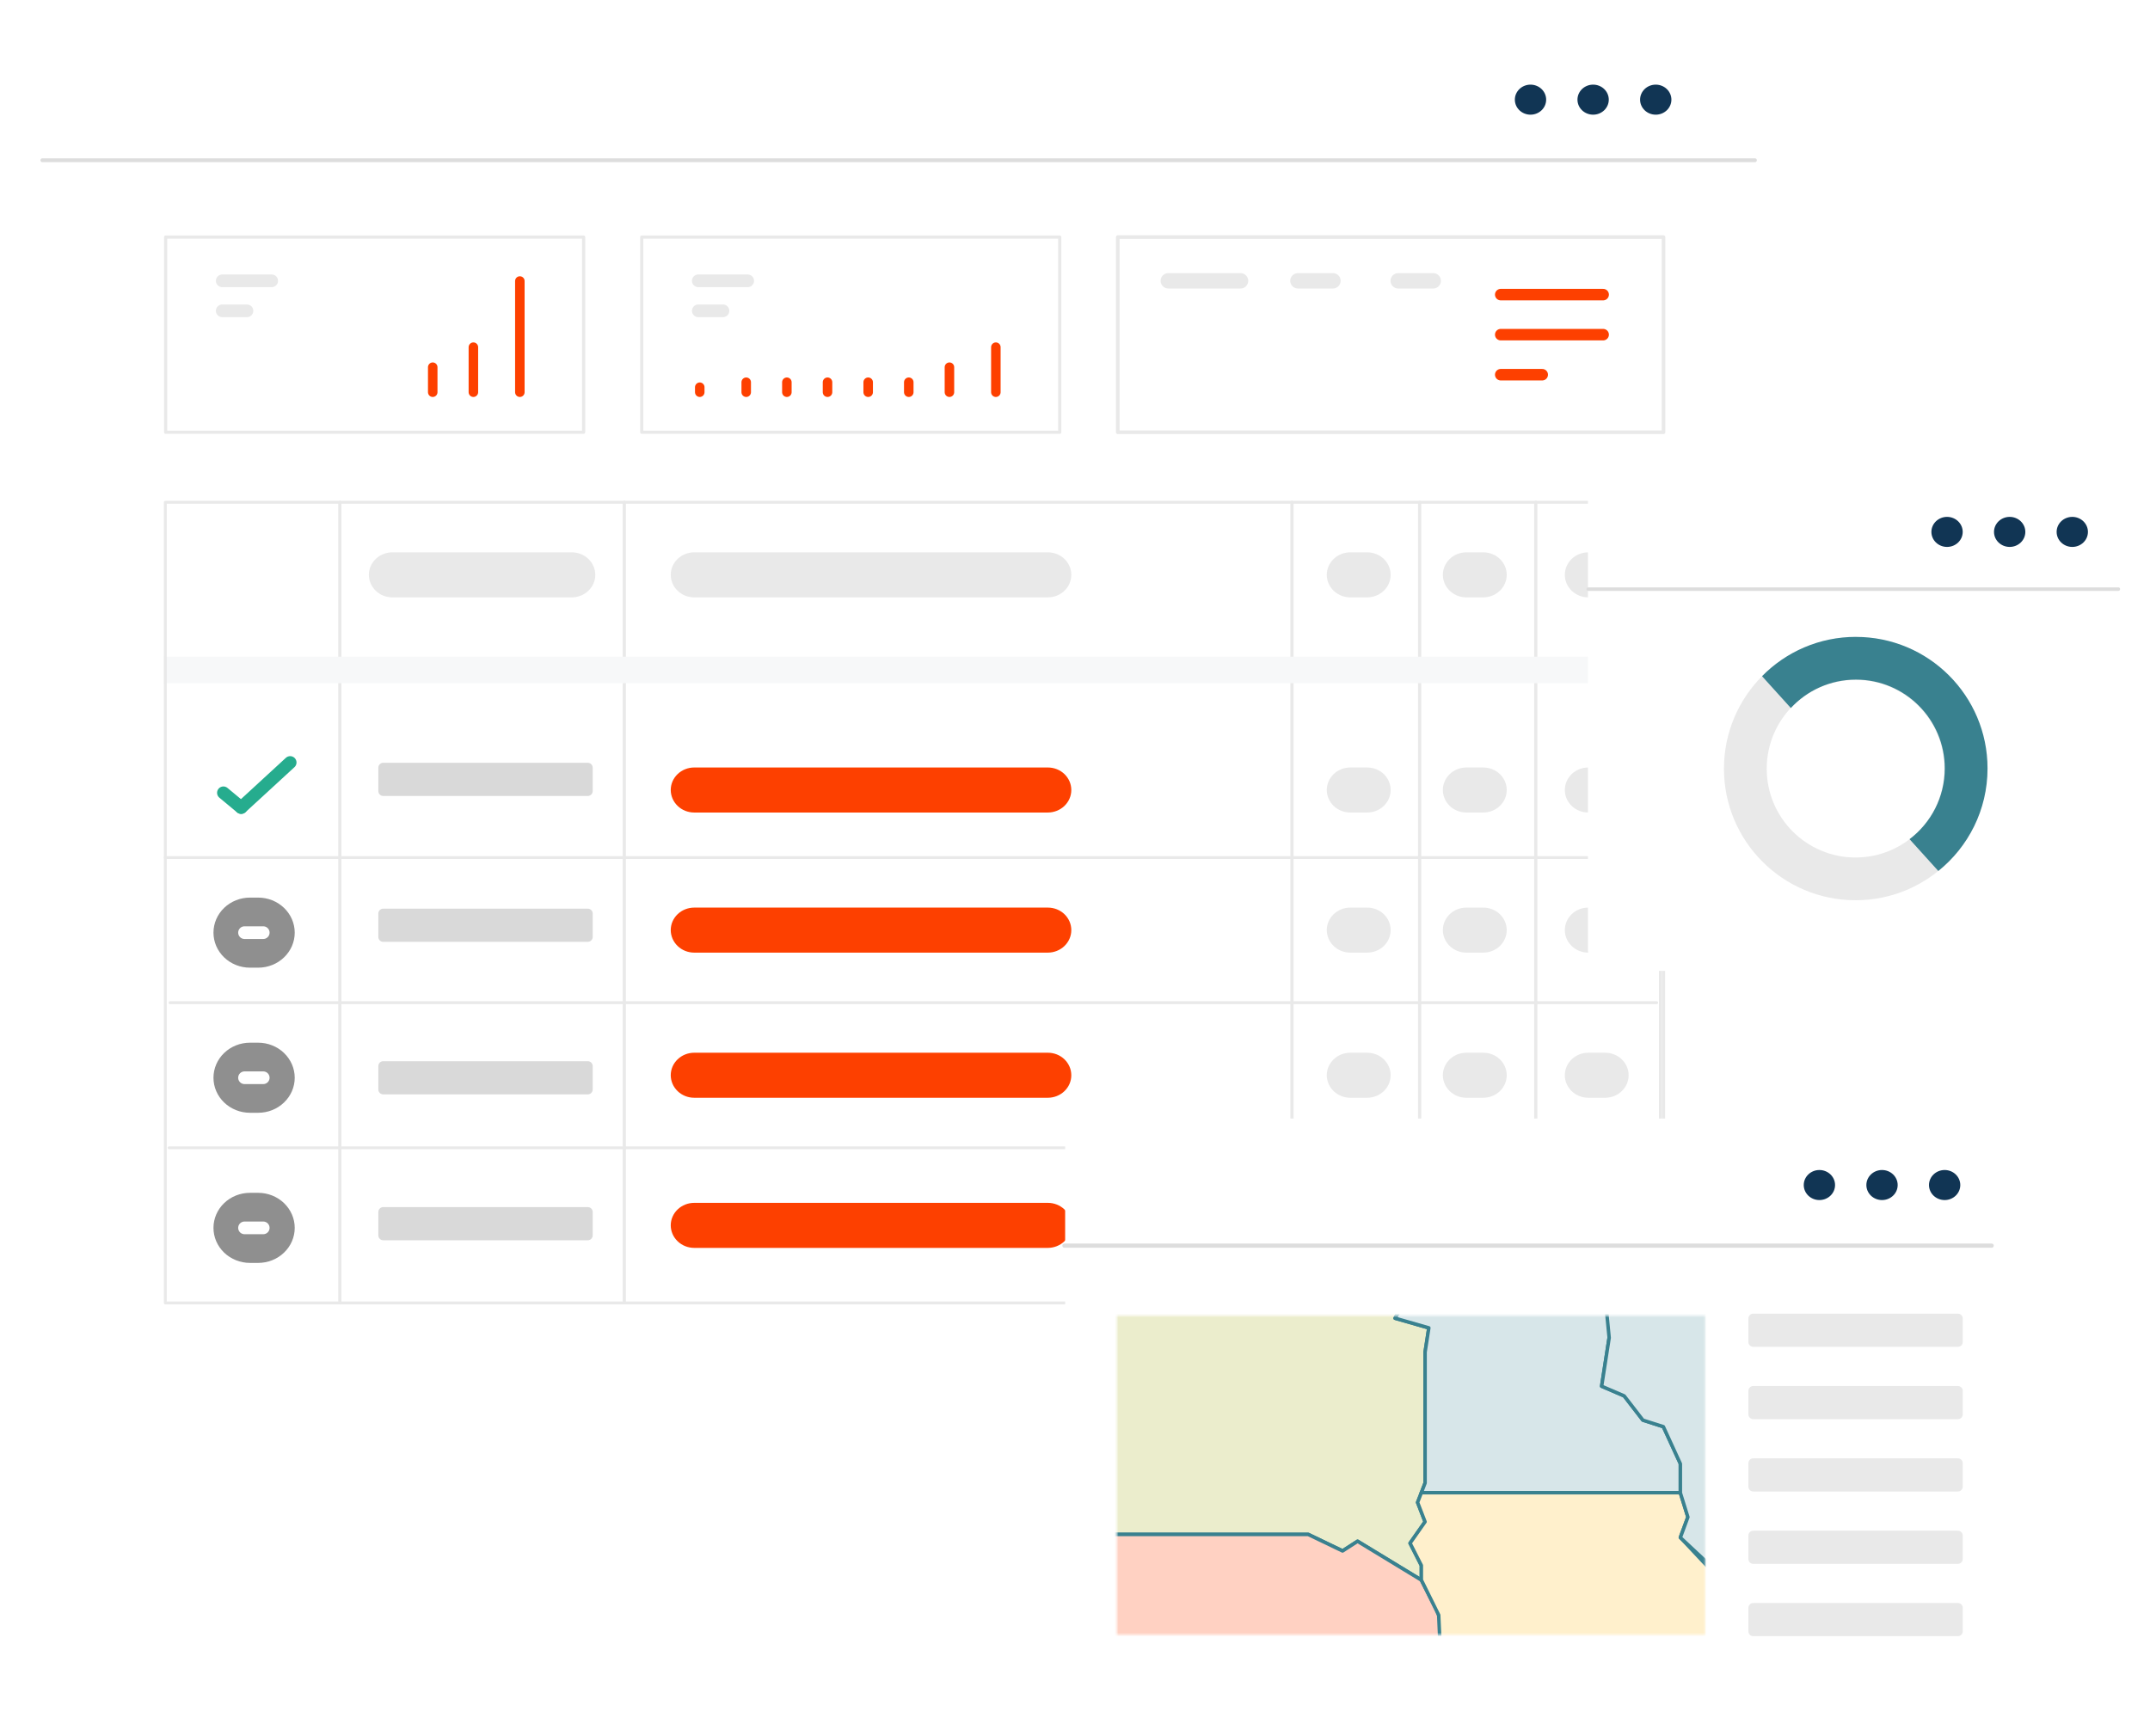 <svg width="1112" height="898" viewBox="0 0 1112 898" fill="none" xmlns="http://www.w3.org/2000/svg">
<g filter="url(#filter0_d_670_380)">
<path d="M883.888 18.732H44.836C30.228 18.732 18.375 32.104 18.375 48.6V685.231C18.375 701.727 30.228 715.099 44.836 715.099H883.888C898.496 715.099 910.349 701.727 910.349 685.231V48.615C910.349 32.12 898.496 18.747 883.888 18.747V18.732Z" fill="white"/>
</g>
<path d="M21.916 82.9H907.656" stroke="#DDDDDD" stroke-width="2" stroke-linecap="round" stroke-linejoin="round"/>
<path d="M856.364 59.325C860.844 59.325 864.461 55.848 864.461 51.555C864.461 47.261 860.828 43.784 856.364 43.784C851.9 43.784 848.268 47.261 848.268 51.555C848.268 55.848 851.885 59.325 856.364 59.325Z" fill="#113554"/>
<path d="M823.978 59.325C828.457 59.325 832.074 55.848 832.074 51.555C832.074 47.261 828.442 43.784 823.978 43.784C819.514 43.784 815.881 47.261 815.881 51.555C815.881 55.848 819.498 59.325 823.978 59.325Z" fill="#113554"/>
<path d="M791.591 59.325C796.07 59.325 799.688 55.848 799.688 51.555C799.688 47.261 796.055 43.784 791.591 43.784C787.127 43.784 783.494 47.261 783.494 51.555C783.494 55.848 787.112 59.325 791.591 59.325Z" fill="#113554"/>
<path d="M301.871 122.647H85.674V223.607H301.871V122.647Z" stroke="#E9E9E9" stroke-width="1.64" stroke-linecap="round" stroke-linejoin="round"/>
<path d="M268.869 202.895V145.375" stroke="#FD4000" stroke-width="4.92" stroke-linecap="round" stroke-linejoin="round"/>
<path d="M244.84 202.895V179.598" stroke="#FD4000" stroke-width="4.92" stroke-linecap="round" stroke-linejoin="round"/>
<path d="M223.812 202.895V189.954" stroke="#FD4000" stroke-width="4.92" stroke-linecap="round" stroke-linejoin="round"/>
<path d="M114.936 145.267H140.519" stroke="#E9E9E9" stroke-width="6.56" stroke-linecap="round" stroke-linejoin="round"/>
<path d="M114.936 160.793H127.727" stroke="#E9E9E9" stroke-width="6.56" stroke-linecap="round" stroke-linejoin="round"/>
<path d="M548.102 122.647H331.904V223.607H548.102V122.647Z" stroke="#E9E9E9" stroke-width="1.64" stroke-linecap="round" stroke-linejoin="round"/>
<path d="M515.066 202.895V179.598" stroke="#FD4000" stroke-width="4.92" stroke-linecap="round" stroke-linejoin="round"/>
<path d="M491.055 202.895V189.954" stroke="#FD4000" stroke-width="4.92" stroke-linecap="round" stroke-linejoin="round"/>
<path d="M470.027 202.895V197.725" stroke="#FD4000" stroke-width="4.92" stroke-linecap="round" stroke-linejoin="round"/>
<path d="M449.031 202.895V197.725" stroke="#FD4000" stroke-width="4.92" stroke-linecap="round" stroke-linejoin="round"/>
<path d="M428.004 202.895V197.725" stroke="#FD4000" stroke-width="4.92" stroke-linecap="round" stroke-linejoin="round"/>
<path d="M406.977 202.895V197.725" stroke="#FD4000" stroke-width="4.92" stroke-linecap="round" stroke-linejoin="round"/>
<path d="M385.949 202.895V197.725" stroke="#FD4000" stroke-width="4.92" stroke-linecap="round" stroke-linejoin="round"/>
<path d="M361.92 202.895V200.31" stroke="#FD4000" stroke-width="4.92" stroke-linecap="round" stroke-linejoin="round"/>
<path d="M361.166 145.267H386.719" stroke="#E9E9E9" stroke-width="6.56" stroke-linecap="round" stroke-linejoin="round"/>
<path d="M361.166 160.793H373.927" stroke="#E9E9E9" stroke-width="6.56" stroke-linecap="round" stroke-linejoin="round"/>
<path d="M860.382 122.647H578.117V223.607H860.382V122.647Z" stroke="#E9E9E9" stroke-width="1.87" stroke-linecap="round" stroke-linejoin="round"/>
<path d="M776.197 173.119H829.165" stroke="#FD4000" stroke-width="5.95" stroke-linecap="round" stroke-linejoin="round"/>
<path d="M776.197 193.832H797.655" stroke="#FD4000" stroke-width="5.95" stroke-linecap="round" stroke-linejoin="round"/>
<path d="M776.197 152.407H829.165" stroke="#FD4000" stroke-width="5.95" stroke-linecap="round" stroke-linejoin="round"/>
<path d="M604.24 145.267H641.63" stroke="#E9E9E9" stroke-width="7.93" stroke-linecap="round" stroke-linejoin="round"/>
<path d="M671.277 145.267H689.426" stroke="#E9E9E9" stroke-width="7.93" stroke-linecap="round" stroke-linejoin="round"/>
<path d="M723.152 145.267H741.301" stroke="#E9E9E9" stroke-width="7.93" stroke-linecap="round" stroke-linejoin="round"/>
<path d="M175.77 259.831V674.013" stroke="#E9E9E9" stroke-width="1.64" stroke-linecap="round" stroke-linejoin="round"/>
<path d="M322.898 259.831V674.013" stroke="#E9E9E9" stroke-width="1.64" stroke-linecap="round" stroke-linejoin="round"/>
<path d="M668.215 259.831V674.013" stroke="#E9E9E9" stroke-width="1.64" stroke-linecap="round" stroke-linejoin="round"/>
<path d="M854.656 443.625H85.504" stroke="#E9E9E9" stroke-width="1.48" stroke-linecap="round" stroke-linejoin="round"/>
<path d="M856.859 518.702H87.953" stroke="#E9E9E9" stroke-width="1.48" stroke-linecap="round" stroke-linejoin="round"/>
<path d="M859.043 593.765H87.459" stroke="#E9E9E9" stroke-width="1.48" stroke-linecap="round" stroke-linejoin="round"/>
<path d="M734.25 259.846V674.013" stroke="#E9E9E9" stroke-width="1.64" stroke-linecap="round" stroke-linejoin="round"/>
<path d="M794.314 259.831V674.013" stroke="#E9E9E9" stroke-width="1.64" stroke-linecap="round" stroke-linejoin="round"/>
<path d="M860.383 259.831V674.013" stroke="#E9E9E9" stroke-width="1.64" stroke-linecap="round" stroke-linejoin="round"/>
<path d="M858.182 339.709H84.797V353.436H858.197V339.709H858.182Z" fill="#F7F8F9"/>
<path d="M858.765 259.831H85.504V674.013H858.765V259.831Z" stroke="#E9E9E9" stroke-width="1.48" stroke-linecap="round" stroke-linejoin="round"/>
<path d="M202.925 285.729H295.745C298.963 285.729 302.057 286.96 304.335 289.145C306.613 291.33 307.891 294.3 307.891 297.377C307.891 300.47 306.598 303.425 304.32 305.61C302.041 307.795 298.963 309.026 295.745 309.026H202.925C199.707 309.026 196.613 307.795 194.351 305.61C192.072 303.425 190.795 300.47 190.779 297.377C190.779 294.284 192.057 291.33 194.335 289.145C196.613 286.96 199.707 285.729 202.925 285.729Z" fill="#E9E9E9"/>
<path d="M359.057 285.729H541.944C543.545 285.729 545.115 286.021 546.593 286.606C548.07 287.19 549.41 288.052 550.533 289.129C551.657 290.206 552.55 291.499 553.166 292.915C553.781 294.33 554.089 295.854 554.089 297.377C554.089 300.47 552.811 303.425 550.533 305.61C548.255 307.795 545.161 309.026 541.944 309.026H359.057C355.84 309.026 352.746 307.795 350.483 305.61C348.205 303.425 346.928 300.47 346.912 297.377C346.912 294.284 348.19 291.33 350.468 289.145C352.746 286.96 355.84 285.729 359.057 285.729Z" fill="#E9E9E9"/>
<path d="M359.057 397.029H541.944C543.545 397.029 545.115 397.322 546.593 397.906C548.07 398.491 549.41 399.353 550.533 400.43C551.657 401.507 552.55 402.8 553.166 404.215C553.781 405.631 554.089 407.155 554.089 408.678C554.089 411.771 552.811 414.725 550.533 416.911C548.255 419.096 545.161 420.327 541.944 420.327H359.057C355.84 420.327 352.746 419.096 350.483 416.911C348.205 414.725 346.928 411.771 346.912 408.678C346.912 405.585 348.19 402.631 350.468 400.445C352.746 398.26 355.84 397.029 359.057 397.029Z" fill="#FD4000"/>
<path d="M359.057 469.507H541.944C543.545 469.507 545.115 469.799 546.593 470.384C548.07 470.969 549.41 471.83 550.533 472.908C551.657 473.985 552.55 475.277 553.166 476.693C553.781 478.109 554.089 479.632 554.089 481.155C554.089 484.248 552.811 487.203 550.533 489.388C548.255 491.573 545.161 492.804 541.944 492.804H359.057C355.84 492.804 352.746 491.573 350.483 489.388C348.205 487.203 346.928 484.248 346.912 481.155C346.912 478.063 348.19 475.108 350.468 472.923C352.746 470.738 355.84 469.507 359.057 469.507Z" fill="#FD4000"/>
<path d="M359.057 544.585H541.944C543.545 544.585 545.115 544.877 546.593 545.462C548.07 546.047 549.41 546.909 550.533 547.986C551.657 549.063 552.55 550.355 553.166 551.771C553.781 553.187 554.089 554.71 554.089 556.234C554.089 559.327 552.811 562.281 550.533 564.466C548.255 566.651 545.161 567.882 541.944 567.882H359.057C355.84 567.882 352.746 566.651 350.483 564.466C348.205 562.281 346.928 559.327 346.912 556.234C346.912 553.141 348.19 550.186 350.468 548.001C352.746 545.816 355.84 544.585 359.057 544.585Z" fill="#FD4000"/>
<path d="M359.057 622.248H541.944C543.545 622.248 545.115 622.54 546.593 623.125C548.07 623.709 549.41 624.571 550.533 625.648C551.657 626.725 552.55 628.018 553.166 629.434C553.781 630.849 554.089 632.373 554.089 633.896C554.089 636.989 552.811 639.944 550.533 642.129C548.255 644.314 545.161 645.545 541.944 645.545H359.057C355.84 645.545 352.746 644.314 350.483 642.129C348.205 639.944 346.928 636.989 346.912 633.896C346.912 630.803 348.19 627.849 350.468 625.664C352.746 623.479 355.84 622.248 359.057 622.248Z" fill="#FD4000"/>
<path d="M698.37 285.729H707.113C708.714 285.729 710.284 286.021 711.762 286.606C713.24 287.19 714.579 288.052 715.703 289.129C716.826 290.206 717.719 291.499 718.335 292.915C718.951 294.33 719.258 295.838 719.258 297.377C719.258 300.47 717.981 303.425 715.703 305.61C713.424 307.795 710.33 309.026 707.113 309.026H698.37C695.153 309.026 692.059 307.795 689.796 305.61C687.518 303.425 686.24 300.47 686.225 297.377C686.225 294.284 687.502 291.33 689.78 289.145C692.059 286.96 695.153 285.729 698.37 285.729Z" fill="#E9E9E9"/>
<path d="M758.403 285.729H767.146C768.747 285.729 770.317 286.021 771.795 286.606C773.273 287.19 774.612 288.052 775.736 289.129C776.859 290.206 777.752 291.499 778.368 292.915C778.984 294.33 779.292 295.838 779.292 297.377C779.292 300.47 778.014 303.425 775.736 305.61C773.458 307.795 770.364 309.026 767.146 309.026H758.403C755.186 309.026 752.092 307.795 749.829 305.61C747.551 303.425 746.273 300.47 746.258 297.377C746.258 294.284 747.535 291.33 749.814 289.145C752.092 286.96 755.186 285.729 758.403 285.729Z" fill="#E9E9E9"/>
<path d="M821.485 285.729H830.198C831.798 285.729 833.369 286.021 834.846 286.606C836.324 287.19 837.663 288.052 838.787 289.129C839.911 290.206 840.803 291.499 841.419 292.915C842.035 294.33 842.343 295.838 842.343 297.377C842.343 300.47 841.065 303.425 838.787 305.61C836.509 307.795 833.415 309.026 830.198 309.026H821.485C818.268 309.026 815.174 307.795 812.896 305.61C810.617 303.425 809.34 300.47 809.34 297.377C809.34 295.838 809.648 294.33 810.263 292.915C810.879 291.499 811.772 290.206 812.896 289.129C814.019 288.052 815.359 287.19 816.836 286.606C818.314 286.021 819.9 285.729 821.485 285.729Z" fill="#E9E9E9"/>
<path d="M698.37 397.029H707.113C708.714 397.029 710.284 397.322 711.762 397.906C713.24 398.491 714.579 399.353 715.703 400.43C716.826 401.507 717.719 402.8 718.335 404.215C718.951 405.631 719.258 407.155 719.258 408.678C719.258 411.771 717.981 414.725 715.703 416.911C713.424 419.096 710.33 420.327 707.113 420.327H698.37C695.153 420.327 692.059 419.096 689.796 416.911C687.518 414.725 686.24 411.771 686.225 408.678C686.225 405.585 687.502 402.631 689.78 400.445C692.059 398.26 695.153 397.029 698.37 397.029Z" fill="#E9E9E9"/>
<path d="M758.403 397.029H767.146C768.747 397.029 770.317 397.322 771.795 397.906C773.273 398.491 774.612 399.353 775.736 400.43C776.859 401.507 777.752 402.8 778.368 404.215C778.984 405.631 779.292 407.155 779.292 408.678C779.292 411.771 778.014 414.725 775.736 416.911C773.458 419.096 770.364 420.327 767.146 420.327H758.403C755.186 420.327 752.092 419.096 749.829 416.911C747.551 414.725 746.273 411.771 746.258 408.678C746.258 405.585 747.535 402.631 749.814 400.445C752.092 398.26 755.186 397.029 758.403 397.029Z" fill="#E9E9E9"/>
<path d="M821.485 397.029H830.198C831.798 397.029 833.369 397.322 834.846 397.906C836.324 398.491 837.663 399.353 838.787 400.43C839.911 401.507 840.803 402.8 841.419 404.215C842.035 405.631 842.343 407.155 842.343 408.678C842.343 411.771 841.065 414.725 838.787 416.911C836.509 419.096 833.415 420.327 830.198 420.327H821.485C818.268 420.327 815.174 419.096 812.896 416.911C810.617 414.725 809.34 411.756 809.34 408.678C809.34 407.139 809.648 405.631 810.263 404.215C810.879 402.8 811.772 401.523 812.896 400.43C814.019 399.353 815.359 398.491 816.836 397.906C818.314 397.322 819.9 397.029 821.485 397.029Z" fill="#E9E9E9"/>
<path d="M698.37 469.507H707.113C708.714 469.507 710.284 469.799 711.762 470.384C713.24 470.969 714.579 471.83 715.703 472.908C716.826 473.985 717.719 475.277 718.335 476.693C718.951 478.109 719.258 479.632 719.258 481.155C719.258 484.248 717.981 487.203 715.703 489.388C713.424 491.573 710.33 492.804 707.113 492.804H698.37C695.153 492.804 692.059 491.573 689.796 489.388C687.518 487.203 686.24 484.248 686.225 481.155C686.225 478.063 687.502 475.108 689.78 472.923C692.059 470.738 695.153 469.507 698.37 469.507Z" fill="#E9E9E9"/>
<path d="M758.403 469.507H767.146C768.747 469.507 770.317 469.799 771.795 470.384C773.273 470.969 774.612 471.83 775.736 472.908C776.859 473.985 777.752 475.277 778.368 476.693C778.984 478.109 779.292 479.632 779.292 481.155C779.292 484.248 778.014 487.203 775.736 489.388C773.458 491.573 770.364 492.804 767.146 492.804H758.403C755.186 492.804 752.092 491.573 749.829 489.388C747.551 487.203 746.273 484.248 746.258 481.155C746.258 478.063 747.535 475.108 749.814 472.923C752.092 470.738 755.186 469.507 758.403 469.507Z" fill="#E9E9E9"/>
<path d="M821.485 469.507H830.198C831.798 469.507 833.369 469.799 834.846 470.384C836.324 470.969 837.663 471.83 838.787 472.908C839.911 473.985 840.803 475.277 841.419 476.693C842.035 478.109 842.343 479.632 842.343 481.155C842.343 484.248 841.065 487.203 838.787 489.388C836.509 491.573 833.415 492.804 830.198 492.804H821.485C818.268 492.804 815.174 491.573 812.896 489.388C810.617 487.203 809.34 484.233 809.34 481.155C809.34 479.617 809.648 478.109 810.263 476.693C810.879 475.277 811.772 474 812.896 472.908C814.019 471.83 815.359 470.969 816.836 470.384C818.314 469.799 819.9 469.507 821.485 469.507Z" fill="#E9E9E9"/>
<path d="M698.37 544.585H707.113C708.714 544.585 710.284 544.877 711.762 545.462C713.24 546.047 714.579 546.909 715.703 547.986C716.826 549.063 717.719 550.355 718.335 551.771C718.951 553.187 719.258 554.71 719.258 556.234C719.258 559.327 717.981 562.281 715.703 564.466C713.424 566.651 710.33 567.882 707.113 567.882H698.37C695.153 567.882 692.059 566.651 689.796 564.466C687.533 562.281 686.24 559.327 686.225 556.234C686.225 553.141 687.502 550.186 689.78 548.001C692.059 545.816 695.153 544.585 698.37 544.585Z" fill="#E9E9E9"/>
<path d="M758.403 544.585H767.146C768.747 544.585 770.317 544.877 771.795 545.462C773.273 546.047 774.612 546.909 775.736 547.986C776.859 549.063 777.752 550.355 778.368 551.771C778.984 553.187 779.292 554.71 779.292 556.234C779.292 559.327 778.014 562.281 775.736 564.466C773.458 566.651 770.364 567.882 767.146 567.882H758.403C755.186 567.882 752.092 566.651 749.829 564.466C747.566 562.281 746.273 559.327 746.258 556.234C746.258 553.141 747.535 550.186 749.814 548.001C752.092 545.816 755.186 544.585 758.403 544.585Z" fill="#E9E9E9"/>
<path d="M821.485 544.585H830.198C831.798 544.585 833.369 544.877 834.846 545.462C836.324 546.047 837.663 546.909 838.787 547.986C839.911 549.063 840.803 550.355 841.419 551.771C842.035 553.187 842.343 554.71 842.343 556.234C842.343 559.327 841.065 562.281 838.787 564.466C836.509 566.651 833.415 567.882 830.198 567.882H821.485C818.268 567.882 815.174 566.651 812.896 564.466C810.617 562.281 809.34 559.327 809.34 556.234C809.34 554.695 809.648 553.187 810.263 551.771C810.879 550.355 811.772 549.078 812.896 547.986C814.019 546.909 815.359 546.047 816.836 545.462C818.314 544.877 819.9 544.585 821.485 544.585Z" fill="#E9E9E9"/>
<path d="M698.37 622.248H707.113C708.714 622.248 710.284 622.54 711.762 623.125C713.24 623.709 714.579 624.571 715.703 625.648C716.826 626.725 717.719 628.018 718.335 629.434C718.951 630.849 719.258 632.373 719.258 633.896C719.258 636.989 717.981 639.944 715.703 642.129C713.424 644.314 710.33 645.545 707.113 645.545H698.37C695.153 645.545 692.059 644.314 689.796 642.129C687.518 639.944 686.24 636.989 686.225 633.896C686.225 630.803 687.502 627.849 689.78 625.664C692.059 623.479 695.153 622.248 698.37 622.248Z" fill="#E9E9E9"/>
<path d="M758.403 622.248H767.146C768.747 622.248 770.317 622.54 771.795 623.125C773.273 623.709 774.612 624.571 775.736 625.648C776.859 626.725 777.752 628.018 778.368 629.434C778.984 630.849 779.292 632.373 779.292 633.896C779.292 636.989 778.014 639.944 775.736 642.129C773.458 644.314 770.364 645.545 767.146 645.545H758.403C755.186 645.545 752.092 644.314 749.829 642.129C747.551 639.944 746.273 636.989 746.258 633.896C746.258 630.803 747.535 627.849 749.814 625.664C752.092 623.479 755.186 622.248 758.403 622.248Z" fill="#E9E9E9"/>
<path d="M821.485 622.248H830.198C831.798 622.248 833.369 622.54 834.846 623.125C836.324 623.709 837.663 624.571 838.787 625.648C839.911 626.725 840.803 628.018 841.419 629.434C842.035 630.849 842.343 632.373 842.343 633.896C842.343 636.989 841.065 639.944 838.787 642.129C836.509 644.314 833.415 645.545 830.198 645.545H821.485C818.268 645.545 815.174 644.314 812.896 642.129C810.617 639.944 809.34 636.974 809.34 633.896C809.34 632.373 809.648 630.849 810.263 629.434C810.879 628.018 811.772 626.725 812.896 625.648C814.019 624.571 815.359 623.709 816.836 623.125C818.314 622.54 819.9 622.248 821.485 622.248Z" fill="#E9E9E9"/>
<path d="M115.553 410.125L124.727 417.742" stroke="#26AC8E" stroke-width="6.56" stroke-miterlimit="10" stroke-linecap="round"/>
<path d="M150.079 394.444L124.742 417.742" stroke="#26AC8E" stroke-width="6.56" stroke-miterlimit="10" stroke-linecap="round"/>
<path d="M129.298 464.336H133.531C138.549 464.336 143.352 466.245 146.892 469.645C150.432 473.046 152.434 477.647 152.434 482.463C152.434 487.28 150.448 491.881 146.892 495.282C143.352 498.682 138.549 500.59 133.531 500.59H129.298C124.295 500.59 119.477 498.682 115.936 495.282C112.396 491.881 110.41 487.28 110.41 482.463C110.41 477.647 112.396 473.046 115.936 469.645C119.477 466.245 124.279 464.336 129.298 464.336Z" fill="#8F8F8F"/>
<path d="M126.467 482.463H136.149" stroke="white" stroke-width="6.56" stroke-linecap="round" stroke-linejoin="round"/>
<path d="M129.298 539.399H133.531C138.549 539.399 143.352 541.307 146.892 544.708C150.432 548.109 152.434 552.71 152.434 557.526C152.434 562.342 150.448 566.943 146.892 570.344C143.352 573.745 138.549 575.653 133.531 575.653H129.298C124.295 575.653 119.477 573.745 115.936 570.344C112.396 566.943 110.41 562.342 110.41 557.526C110.41 552.71 112.396 548.109 115.936 544.708C119.477 541.307 124.279 539.399 129.298 539.399Z" fill="#8F8F8F"/>
<path d="M126.467 557.526H136.149" stroke="white" stroke-width="6.56" stroke-linecap="round" stroke-linejoin="round"/>
<path d="M129.298 617.062H133.531C138.549 617.062 143.352 618.97 146.892 622.371C150.432 625.772 152.434 630.373 152.434 635.189C152.434 640.005 150.448 644.606 146.892 648.007C143.352 651.408 138.549 653.316 133.531 653.316H129.298C124.295 653.316 119.477 651.408 115.936 648.007C112.396 644.606 110.41 640.005 110.41 635.189C110.41 630.373 112.396 625.772 115.936 622.371C119.477 618.97 124.279 617.062 129.298 617.062Z" fill="#8F8F8F"/>
<path d="M126.467 635.189H136.149" stroke="white" stroke-width="6.56" stroke-linecap="round" stroke-linejoin="round"/>
<path d="M304.027 394.598H198.198C196.804 394.598 195.674 395.728 195.674 397.122V409.232C195.674 410.626 196.804 411.756 198.198 411.756H304.027C305.421 411.756 306.551 410.626 306.551 409.232V397.122C306.551 395.728 305.421 394.598 304.027 394.598Z" fill="#D9D9D9"/>
<path d="M304.027 470.061H198.198C196.804 470.061 195.674 471.19 195.674 472.584V484.695C195.674 486.088 196.804 487.218 198.198 487.218H304.027C305.421 487.218 306.551 486.088 306.551 484.695V472.584C306.551 471.19 305.421 470.061 304.027 470.061Z" fill="#D9D9D9"/>
<path d="M304.027 548.97H198.198C196.804 548.97 195.674 550.1 195.674 551.494V563.604C195.674 564.998 196.804 566.128 198.198 566.128H304.027C305.421 566.128 306.551 564.998 306.551 563.604V551.494C306.551 550.1 305.421 548.97 304.027 548.97Z" fill="#D9D9D9"/>
<path d="M304.027 624.448H198.198C196.804 624.448 195.674 625.578 195.674 626.972V639.082C195.674 640.476 196.804 641.606 198.198 641.606H304.027C305.421 641.606 306.551 640.476 306.551 639.082V626.972C306.551 625.578 305.421 624.448 304.027 624.448Z" fill="#D9D9D9"/>
<g filter="url(#filter1_d_670_380)">
<path d="M1017.98 578.638H565.187C557.306 578.638 550.902 584.409 550.902 591.533V866.485C550.902 873.61 557.291 879.38 565.187 879.38H1017.98C1025.86 879.38 1032.26 873.61 1032.26 866.485V591.533C1032.26 584.409 1025.87 578.638 1017.98 578.638Z" fill="white"/>
</g>
<path d="M550.533 644.391H1030.11" stroke="#DDDDDD" stroke-width="2.16" stroke-linecap="round" stroke-linejoin="round"/>
<path d="M1005.79 620.801C1010.27 620.801 1013.88 617.323 1013.88 613.03C1013.88 608.737 1010.25 605.259 1005.79 605.259C1001.32 605.259 997.689 608.737 997.689 613.03C997.689 617.323 1001.31 620.801 1005.79 620.801Z" fill="#113554"/>
<path d="M973.399 620.801C977.879 620.801 981.496 617.323 981.496 613.03C981.496 608.737 977.864 605.259 973.399 605.259C968.935 605.259 965.303 608.737 965.303 613.03C965.303 617.323 968.92 620.801 973.399 620.801Z" fill="#113554"/>
<path d="M941.013 620.801C945.492 620.801 949.11 617.323 949.11 613.03C949.11 608.737 945.477 605.259 941.013 605.259C936.549 605.259 932.916 608.737 932.916 613.03C932.916 617.323 936.533 620.801 941.013 620.801Z" fill="#113554"/>
<g filter="url(#filter2_d_670_380)">
<path d="M1090.06 240.765H829.519C824.978 240.765 821.299 245.781 821.299 251.982V491.034C821.299 497.236 824.978 502.252 829.519 502.252H1090.06C1094.61 502.252 1098.28 497.236 1098.28 491.034V251.982C1098.28 245.781 1094.61 240.765 1090.06 240.765Z" fill="white"/>
</g>
<path d="M1071.81 282.928C1076.29 282.928 1079.9 279.45 1079.9 275.157C1079.9 270.863 1076.27 267.386 1071.81 267.386C1067.34 267.386 1063.71 270.863 1063.71 275.157C1063.71 279.45 1067.33 282.928 1071.81 282.928Z" fill="#113554"/>
<path d="M1039.42 282.928C1043.9 282.928 1047.52 279.45 1047.52 275.157C1047.52 270.863 1043.89 267.386 1039.42 267.386C1034.96 267.386 1031.32 270.863 1031.32 275.157C1031.32 279.45 1034.94 282.928 1039.42 282.928Z" fill="#113554"/>
<path d="M1007.03 282.928C1011.51 282.928 1015.13 279.45 1015.13 275.157C1015.13 270.863 1011.5 267.386 1007.03 267.386C1002.57 267.386 998.938 270.863 998.938 275.157C998.938 279.45 1002.55 282.928 1007.03 282.928Z" fill="#113554"/>
<mask id="mask0_670_380" style="mask-type:luminance" maskUnits="userSpaceOnUse" x="577" y="680" width="305" height="166">
<path d="M881.872 680.614H577.641V845.619H881.872V680.614Z" fill="white"/>
</mask>
<g mask="url(#mask0_670_380)">
<path d="M542.914 658.655H735.129L725.416 674.428L721.552 681.953L739.008 686.954L737.068 699.495V767.202L733.205 777.235L737.068 787.268L729.31 798.301L735.144 809.827V817.352L702.157 797.286L694.398 802.287L676.635 793.746H542.929V658.64L542.914 658.655Z" fill="#EBEDCC" stroke="#39818F" stroke-width="1.8" stroke-linecap="round" stroke-linejoin="round"/>
<path d="M596.19 925.191H764.884L758.403 905.125L752.6 900.124L746.797 887.582L756.495 875.041L750.661 862.485L744.827 852.482V837.418L742.887 832.416L735.129 817.383L702.141 797.317L694.383 802.318L676.619 793.777H542.914V883.012H596.19V925.191Z" fill="#FFD1C2" stroke="#39818F" stroke-width="1.82" stroke-linecap="round" stroke-linejoin="round"/>
<path d="M735.13 772.234H869.097V757.062L860.307 738.027L849.732 734.626L840.034 722.085L828.382 717.084L832.245 692.017V681.984L830.306 671.951L840.003 651.885L844.406 633.773L845.268 608.891H729.311V628.957L733.205 636.836L735.145 650.439V658.594L721.553 681.922L739.009 686.923L737.069 699.465V767.172L735.13 772.234Z" fill="#D7E6E9" stroke="#39818F" stroke-width="1.8" stroke-linecap="round" stroke-linejoin="round"/>
<path d="M752.616 900.108H857.536L865.232 910.141L866.725 900.108L872.99 897.6L876.854 880.027L872.99 867.485L874.93 862.484L892.324 859.468L894.341 847.419L900.175 844.911L898.235 829.877L892.601 817.336L882.688 809.811L869.096 795.316L872.99 784.744L869.096 772.203H735.129L733.189 777.204L737.053 787.237L729.295 798.301L735.129 809.796V817.321L744.103 835.479L744.857 852.421L756.51 874.995L746.797 887.536L752.631 900.077L752.616 900.108Z" fill="#FFF0CC" stroke="#39818F" stroke-width="1.8" stroke-linecap="round" stroke-linejoin="round"/>
<path d="M845.144 608.875H879.671L886.583 624.294L898.235 636.835L902.13 644.36C902.13 644.36 952.604 656.901 954.528 656.901C956.452 656.901 991.379 676.936 991.379 676.936L983.621 707.035L960.316 739.658L964.21 754.692L952.558 777.266C952.558 777.266 954.497 797.332 956.421 799.84C958.361 802.348 957.591 817.413 957.591 817.413H892.632L869.096 795.393L872.99 784.821L869.096 772.28V757.246L860.306 738.042L849.731 734.672L840.034 722.116L828.381 717.114L832.275 692.047L830.32 671.982L840.034 651.916L844.436 633.804L845.159 608.891L845.144 608.875Z" fill="#D7E6E9" stroke="#39818F" stroke-width="1.8" stroke-linecap="round" stroke-linejoin="round"/>
</g>
<path d="M1012.64 679.568H906.808C905.413 679.568 904.283 680.698 904.283 682.092V694.202C904.283 695.596 905.413 696.725 906.808 696.725H1012.64C1014.03 696.725 1015.16 695.596 1015.16 694.202V682.092C1015.16 680.698 1014.03 679.568 1012.64 679.568Z" fill="#E9E9E9"/>
<path d="M1012.64 716.991H906.808C905.413 716.991 904.283 718.121 904.283 719.515V731.625C904.283 733.019 905.413 734.149 906.808 734.149H1012.64C1014.03 734.149 1015.16 733.019 1015.16 731.625V719.515C1015.16 718.121 1014.03 716.991 1012.64 716.991Z" fill="#E9E9E9"/>
<path d="M1012.64 754.415H906.808C905.413 754.415 904.283 755.545 904.283 756.939V769.049C904.283 770.443 905.413 771.573 906.808 771.573H1012.64C1014.03 771.573 1015.16 770.443 1015.16 769.049V756.939C1015.16 755.545 1014.03 754.415 1012.64 754.415Z" fill="#E9E9E9"/>
<path d="M1012.64 791.838H906.808C905.413 791.838 904.283 792.968 904.283 794.362V806.472C904.283 807.866 905.413 808.996 906.808 808.996H1012.64C1014.03 808.996 1015.16 807.866 1015.16 806.472V794.362C1015.16 792.968 1014.03 791.838 1012.64 791.838Z" fill="#E9E9E9"/>
<path d="M1012.64 829.247H906.808C905.413 829.247 904.283 830.376 904.283 831.77V843.881C904.283 845.274 905.413 846.404 906.808 846.404H1012.64C1014.03 846.404 1015.16 845.274 1015.16 843.881V831.77C1015.16 830.376 1014.03 829.247 1012.64 829.247Z" fill="#E9E9E9"/>
<path d="M959.715 329.63C922.125 329.63 891.646 360.099 891.646 397.661C891.646 435.223 922.125 465.706 959.715 465.706C997.305 465.706 1027.77 435.238 1027.77 397.661C1027.77 360.083 997.29 329.63 959.715 329.63ZM959.715 443.594C934.347 443.594 913.766 423.035 913.766 397.661C913.766 372.286 934.332 351.743 959.715 351.743C985.099 351.743 1005.66 372.301 1005.66 397.661C1005.66 423.02 985.083 443.594 959.715 443.594Z" fill="#E9E9E9"/>
<path d="M959.884 329.461C940.874 329.461 923.695 337.247 911.35 349.804L926.235 366.254C934.624 357.221 946.6 351.573 959.9 351.573C985.268 351.573 1005.85 372.132 1005.85 397.491C1005.85 412.433 998.706 425.728 987.638 434.114L1002.51 450.564C1018.02 438.1 1027.97 418.957 1027.97 397.507C1027.97 359.929 997.49 329.476 959.915 329.476L959.884 329.461Z" fill="#39818F"/>
<path d="M821.484 304.763H1095.62" stroke="#DDDDDD" stroke-width="1.84" stroke-linecap="round" stroke-linejoin="round"/>
<defs>
<filter id="filter0_d_670_380" x="0.375" y="0.732" width="927.975" height="732.367" filterUnits="userSpaceOnUse" color-interpolation-filters="sRGB">
<feFlood flood-opacity="0" result="BackgroundImageFix"/>
<feColorMatrix in="SourceAlpha" type="matrix" values="0 0 0 0 0 0 0 0 0 0 0 0 0 0 0 0 0 0 127 0" result="hardAlpha"/>
<feOffset/>
<feGaussianBlur stdDeviation="9"/>
<feColorMatrix type="matrix" values="0 0 0 0 0 0 0 0 0 0 0 0 0 0 0 0 0 0 0.13 0"/>
<feBlend mode="normal" in2="BackgroundImageFix" result="effect1_dropShadow_670_380"/>
<feBlend mode="normal" in="SourceGraphic" in2="effect1_dropShadow_670_380" result="shape"/>
</filter>
<filter id="filter1_d_670_380" x="532.902" y="560.638" width="517.361" height="336.742" filterUnits="userSpaceOnUse" color-interpolation-filters="sRGB">
<feFlood flood-opacity="0" result="BackgroundImageFix"/>
<feColorMatrix in="SourceAlpha" type="matrix" values="0 0 0 0 0 0 0 0 0 0 0 0 0 0 0 0 0 0 127 0" result="hardAlpha"/>
<feOffset/>
<feGaussianBlur stdDeviation="9"/>
<feColorMatrix type="matrix" values="0 0 0 0 0 0 0 0 0 0 0 0 0 0 0 0 0 0 0.13 0"/>
<feBlend mode="normal" in2="BackgroundImageFix" result="effect1_dropShadow_670_380"/>
<feBlend mode="normal" in="SourceGraphic" in2="effect1_dropShadow_670_380" result="shape"/>
</filter>
<filter id="filter2_d_670_380" x="803.299" y="222.765" width="312.984" height="297.488" filterUnits="userSpaceOnUse" color-interpolation-filters="sRGB">
<feFlood flood-opacity="0" result="BackgroundImageFix"/>
<feColorMatrix in="SourceAlpha" type="matrix" values="0 0 0 0 0 0 0 0 0 0 0 0 0 0 0 0 0 0 127 0" result="hardAlpha"/>
<feOffset/>
<feGaussianBlur stdDeviation="9"/>
<feColorMatrix type="matrix" values="0 0 0 0 0 0 0 0 0 0 0 0 0 0 0 0 0 0 0.13 0"/>
<feBlend mode="normal" in2="BackgroundImageFix" result="effect1_dropShadow_670_380"/>
<feBlend mode="normal" in="SourceGraphic" in2="effect1_dropShadow_670_380" result="shape"/>
</filter>
</defs>
</svg>

